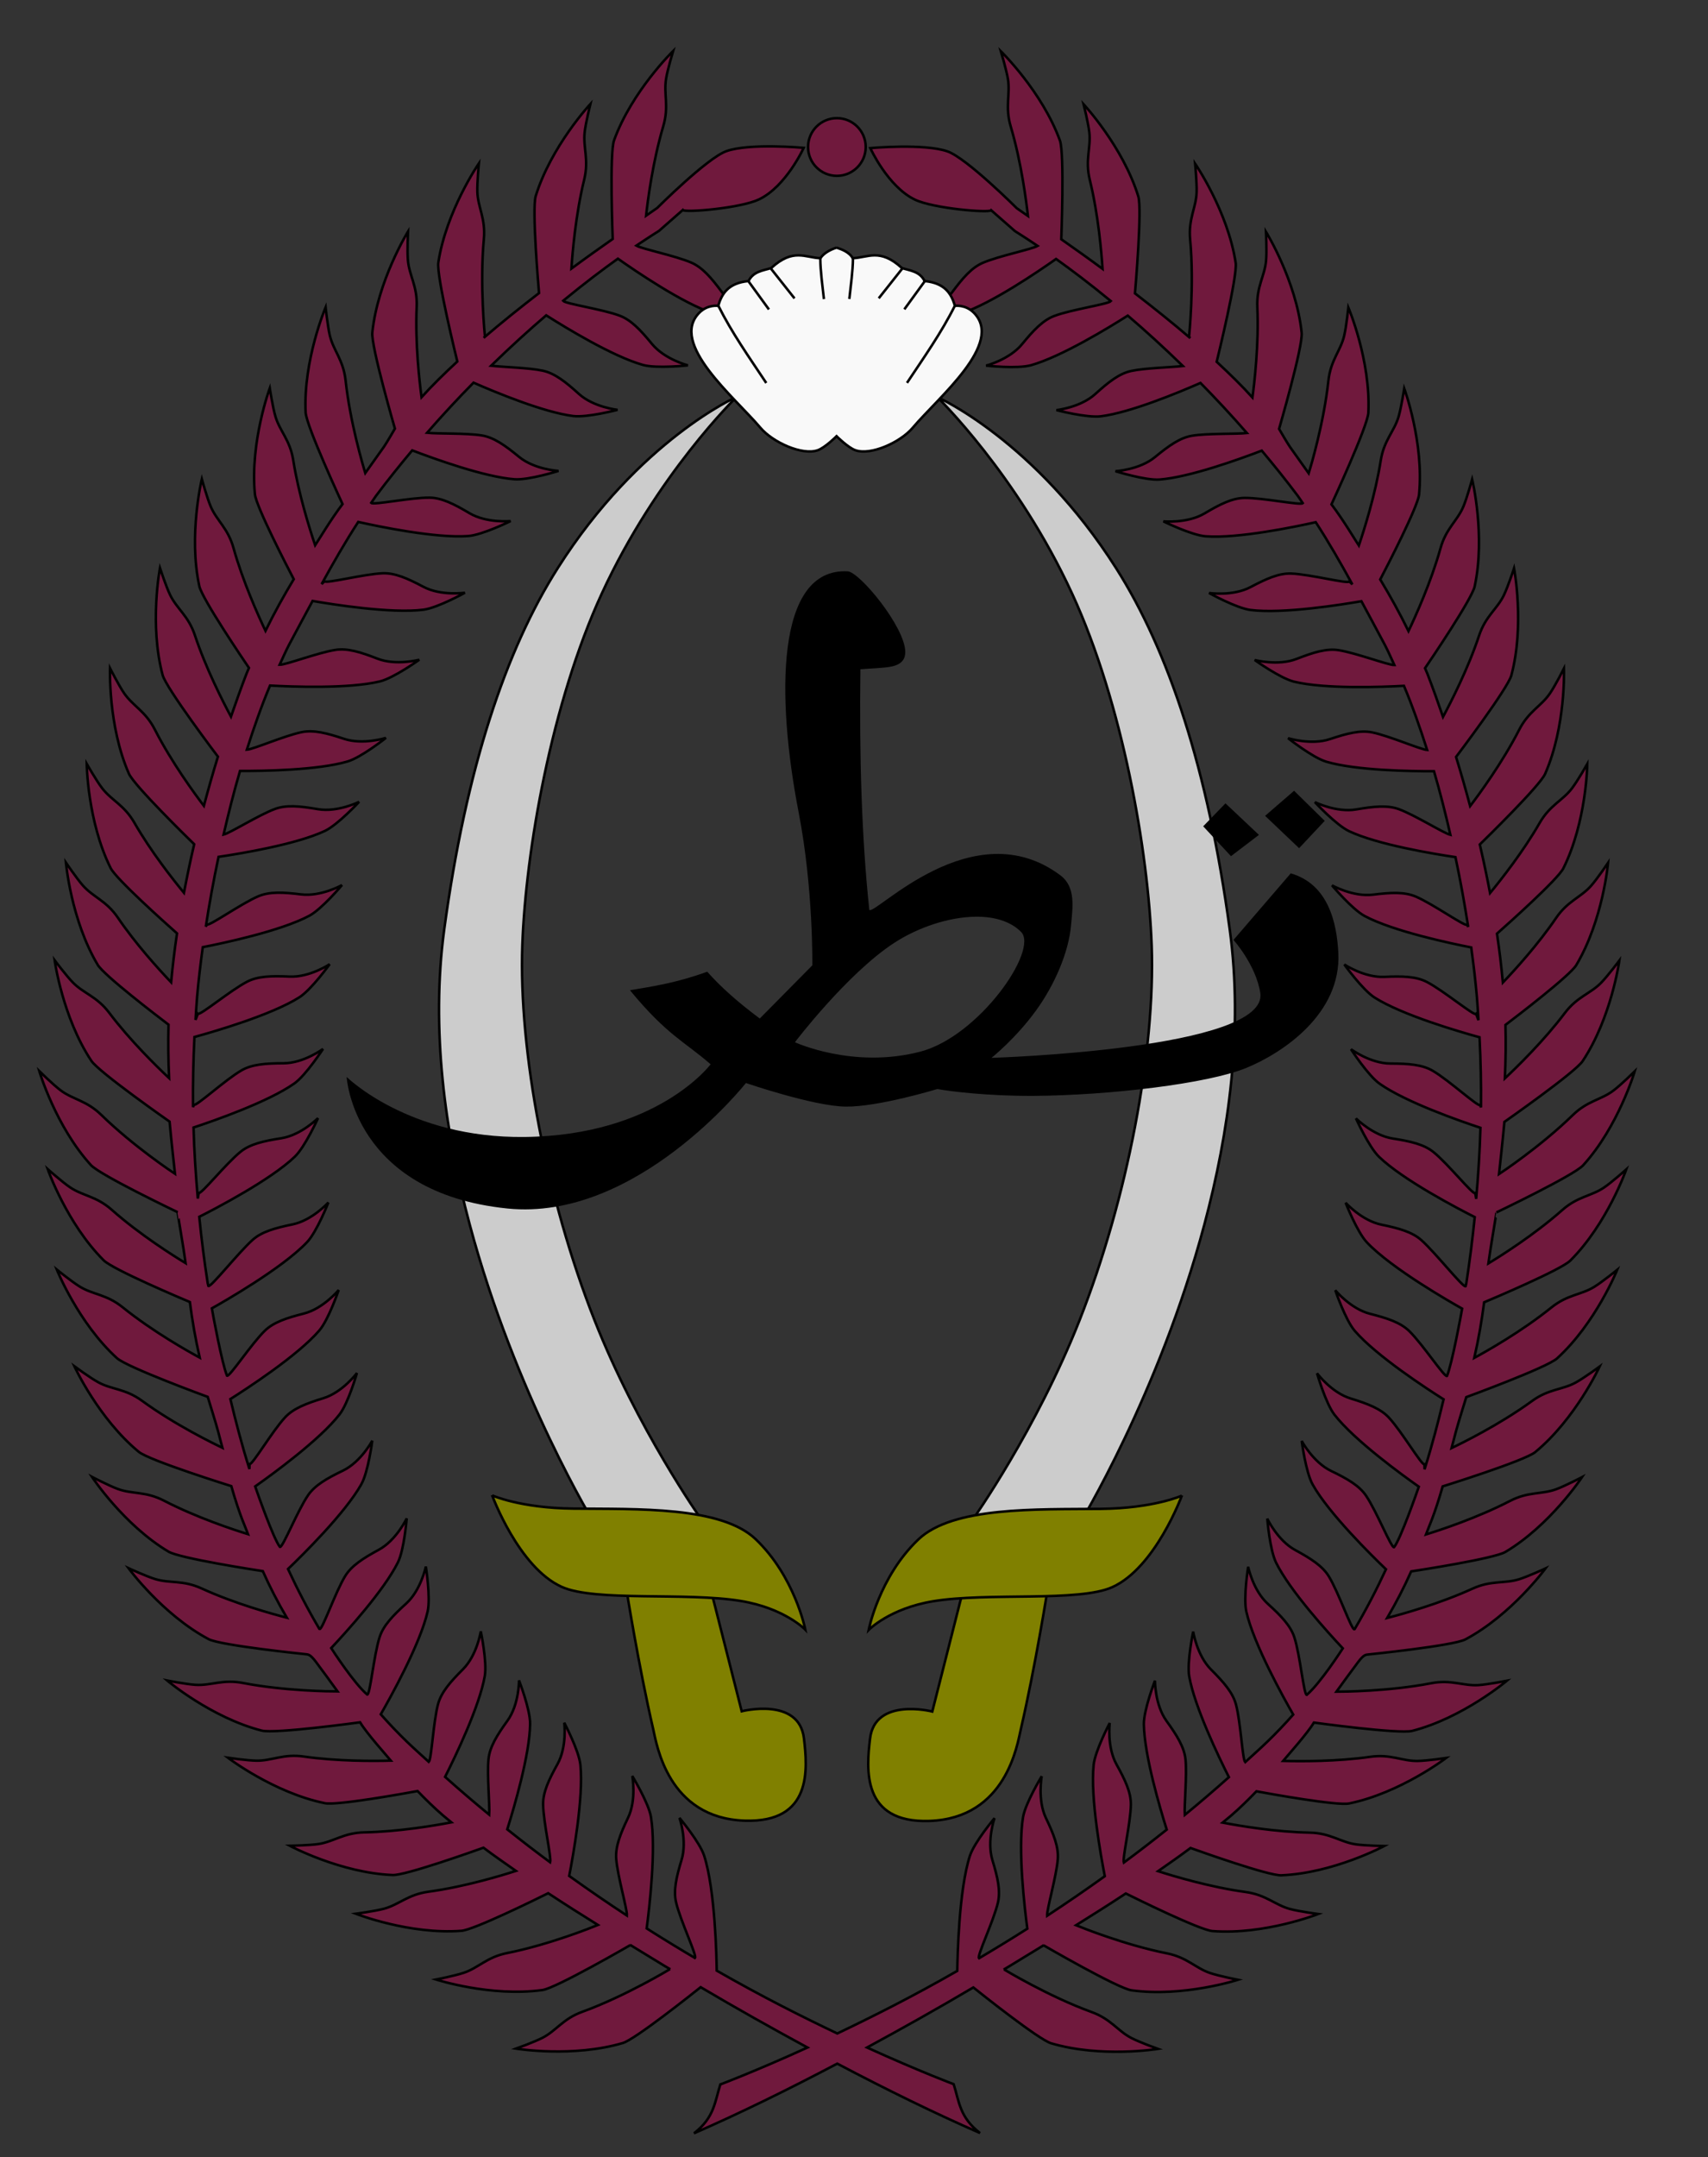 <?xml version="1.0" encoding="UTF-8" standalone="no"?>
<!-- Created with Inkscape (http://www.inkscape.org/) -->

<svg
   version="1.1"
   id="svg1049"
   width="271"
   height="342"
   viewBox="0 0 271 342"
   sodipodi:docname="Emblem of Qatar (1966-1971).svg"
   inkscape:version="1.2.1 (9c6d41e410, 2022-07-14)"
   xmlns:inkscape="http://www.inkscape.org/namespaces/inkscape"
   xmlns:sodipodi="http://sodipodi.sourceforge.net/DTD/sodipodi-0.dtd"
   xmlns="http://www.w3.org/2000/svg"
   xmlns:svg="http://www.w3.org/2000/svg">
  <rect x="0" y="0" width="271" height="342" fill="#333333" stroke="none"/>
  <defs
     id="defs1053" />
  <sodipodi:namedview
     id="namedview1051"
     pagecolor="#ffffff"
     bordercolor="#000000"
     borderopacity="0.25"
     inkscape:showpageshadow="2"
     inkscape:pageopacity="0.0"
     inkscape:pagecheckerboard="0"
     inkscape:deskcolor="#d1d1d1"
     showgrid="false"
     inkscape:zoom="1.4142136"
     inkscape:cx="165.46299"
     inkscape:cy="178.89801"
     inkscape:window-width="1366"
     inkscape:window-height="745"
     inkscape:window-x="-8"
     inkscape:window-y="-8"
     inkscape:window-maximized="1"
     inkscape:current-layer="g1055" />
  <g
     inkscape:groupmode="layer"
     inkscape:label="Image"
     id="g1055">
    <g
       id="g3274">
      <path
         id="rect8833"
         style="display:inline;fill:#70193d;stroke:#000000;stroke-width:0.397"
         d="M 106.801 8.086 C 106.801 8.086 100.258 14.463 97.43 22.246 C 96.689 24.285 97.215 37.835 97.217 37.891 C 95.05 39.416 92.996 40.864 90.664 42.586 C 90.824 40.123 91.329 34.029 92.688 28.488 C 93.472 25.29 92.488 23.409 92.766 20.949 C 92.933 19.463 93.67 16.492 93.67 16.492 C 93.67 16.492 87.445 23.178 84.998 31.09 C 84.376 33.1 85.455 45.654 85.525 46.469 C 82.52 48.788 79.545 51.167 76.738 53.572 L 76.945 53.375 C 76.945 53.375 76.091 45.186 76.77 37.914 C 77.076 34.635 75.827 32.919 75.74 30.445 C 75.688 28.951 75.98 25.904 75.98 25.904 C 75.98 25.904 70.806 33.43 69.547 41.615 C 69.224 43.714 72.411 56.714 72.561 57.32 C 70.478 59.248 68.54 61.148 66.883 62.982 C 66.572 60.658 65.85 54.492 66.109 48.662 C 66.256 45.372 64.926 43.72 64.719 41.254 C 64.594 39.764 64.738 36.705 64.738 36.705 C 64.738 36.705 59.936 44.474 59.076 52.711 C 58.85 54.873 62.66 67.959 62.66 67.959 C 62.66 67.959 61.357 70.212 60.932 70.818 C 59.961 72.202 58.96 73.6 57.957 75.006 C 57.612 73.879 55.554 66.997 54.834 60.328 C 54.48 57.054 52.914 55.621 52.336 53.215 C 51.987 51.761 51.666 48.715 51.666 48.715 C 51.666 48.715 48.096 57.122 48.494 65.395 C 48.599 67.566 54.348 79.924 54.348 79.924 C 52.45 82.423 50.537 85.655 50.004 86.457 C 49.133 83.885 47.37 78.309 46.531 72.986 C 46.019 69.733 44.386 68.378 43.691 66.002 C 43.272 64.567 42.803 61.541 42.803 61.541 C 42.803 61.541 39.646 70.113 40.445 78.355 C 40.635 80.308 45.6 89.899 46.609 91.834 C 45.017 94.471 43.509 97.196 42.123 100.021 C 40.986 97.631 38.522 92.177 37.049 86.893 C 36.164 83.72 34.386 82.565 33.422 80.285 C 32.839 78.908 32.025 75.955 32.025 75.955 C 32.025 75.955 29.877 84.834 31.623 92.93 C 32.056 94.935 38.733 104.77 39.504 105.902 C 39.38 106.213 39.232 106.507 39.111 106.82 C 38.264 109.024 37.444 111.304 36.646 113.625 C 35.404 111.313 32.666 105.973 30.928 100.738 C 29.89 97.613 28.058 96.544 26.984 94.314 C 26.336 92.967 25.379 90.059 25.379 90.059 C 25.379 90.059 23.666 99.03 25.803 107.031 C 26.362 109.124 34.523 119.9 34.578 119.973 C 33.786 122.538 33.048 125.145 32.346 127.77 C 30.968 125.961 27.249 120.918 24.561 115.66 C 23.061 112.728 21.087 111.95 19.688 109.908 C 18.842 108.675 17.457 105.945 17.457 105.945 C 17.457 105.945 17.123 115.073 20.447 122.658 C 21.279 124.556 29.976 133.042 30.812 133.855 C 30.209 136.428 29.672 138.996 29.184 141.557 C 27.39 139.378 23.918 134.969 21.322 130.449 C 19.682 127.593 17.675 126.911 16.178 124.939 C 15.273 123.749 13.756 121.09 13.756 121.09 C 13.756 121.09 13.865 130.222 17.555 137.637 C 18.423 139.381 26.372 146.474 28.086 147.992 C 27.692 150.622 27.386 153.205 27.152 155.746 C 25.139 153.632 21.532 149.663 18.715 145.52 C 16.863 142.796 14.808 142.27 13.166 140.418 C 12.174 139.299 10.459 136.762 10.459 136.762 C 10.459 136.762 11.261 145.861 15.502 152.975 C 16.492 154.635 24.818 161.002 26.738 162.461 C 26.668 165.262 26.699 168.09 26.832 170.943 C 24.89 169.121 20.626 164.959 17.338 160.596 C 15.356 157.965 13.279 157.538 11.549 155.768 C 10.504 154.698 8.668 152.248 8.668 152.248 C 8.668 152.248 9.911 161.298 14.492 168.197 C 15.695 170.008 26.908 177.84 26.908 177.84 C 27.212 181.219 27.652 185.008 27.768 186.115 C 27.466 185.919 21.181 181.756 16.07 176.771 C 13.713 174.472 11.595 174.364 9.617 172.877 C 8.422 171.978 6.236 169.834 6.236 169.834 C 6.236 169.834 8.836 178.59 14.41 184.715 C 15.873 186.323 28.174 192.191 28.174 192.191 C 28.139 192.191 29.154 198.009 29.455 200.281 C 27.591 199.152 22.217 195.789 17.729 191.818 C 15.262 189.636 13.14 189.632 11.092 188.242 C 9.854 187.403 7.568 185.367 7.568 185.367 C 7.568 185.367 10.59 193.987 16.455 199.834 C 17.909 201.284 28.876 205.918 30.125 206.443 C 30.505 209.399 31.018 212.338 31.688 215.258 C 29.973 214.33 24.272 211.152 19.455 207.27 C 16.891 205.203 14.772 205.296 12.662 204.002 C 11.387 203.22 9.008 201.291 9.008 201.291 C 9.008 201.291 12.424 209.764 18.551 215.336 C 20.159 216.798 32.959 221.479 32.959 221.479 C 32.959 221.479 34.382 226.051 34.609 226.967 C 34.826 227.842 35.074 228.688 35.295 229.557 C 33.826 228.858 27.717 225.878 22.525 222.094 C 19.864 220.154 17.75 220.35 15.58 219.16 C 14.269 218.441 11.801 216.631 11.801 216.631 C 11.801 216.631 15.623 224.926 22.014 230.193 C 23.691 231.576 36.703 235.631 36.703 235.631 C 38.061 240.396 39.012 242.284 39.359 243.254 C 37.142 242.568 31.222 240.632 26.018 237.938 C 23.093 236.423 21.036 236.937 18.711 236.09 C 17.306 235.578 14.59 234.162 14.59 234.162 C 14.59 234.162 19.625 241.783 26.74 246.021 C 28.524 247.084 40.588 248.94 41.699 249.109 C 42.799 251.583 44.071 254.043 45.508 256.496 C 43.188 255.897 37.241 254.258 31.982 251.852 C 28.988 250.481 26.958 251.095 24.594 250.361 C 23.166 249.918 20.385 248.637 20.385 248.637 C 20.385 248.637 25.783 256.003 33.096 259.891 C 35.015 260.911 48.576 262.289 48.576 262.289 C 48.874 262.335 49.209 262.278 50.113 263.482 C 51.235 264.971 52.395 266.576 53.562 268.182 C 52.535 268.181 45.219 268.135 38.549 266.844 C 35.315 266.218 33.486 267.293 31.016 267.137 C 29.523 267.042 26.52 266.451 26.52 266.451 C 26.52 266.451 33.503 272.339 41.525 274.395 C 43.631 274.934 57.133 273.08 57.133 273.08 C 58.17 274.813 61.314 278.312 62.016 279.158 C 59.27 279.232 53.486 279.267 48.199 278.508 C 44.939 278.039 43.166 279.2 40.691 279.164 C 39.196 279.142 36.166 278.699 36.166 278.699 C 36.166 278.699 43.426 284.241 51.539 285.904 C 53.465 286.299 64.137 284.368 66.252 283.979 C 67.552 285.322 68.882 286.631 70.289 287.842 C 70.72 288.213 71.184 288.574 71.625 288.941 C 68.953 289.452 63.194 290.43 57.814 290.529 C 54.522 290.59 52.956 292.021 50.508 292.383 C 49.029 292.601 45.967 292.65 45.967 292.65 C 45.967 292.65 54.024 296.955 62.299 297.295 C 64.316 297.378 75.12 293.532 76.709 292.963 C 78.374 294.217 80.118 295.424 81.859 296.641 C 79.548 297.385 73.667 299.167 67.971 299.943 C 64.707 300.388 63.319 301.992 60.93 302.637 C 59.486 303.026 56.451 303.432 56.451 303.432 C 56.451 303.432 64.955 306.766 73.213 306.139 C 75.214 305.987 85.371 300.976 86.979 300.178 C 89.593 301.903 92.235 303.57 94.873 305.213 C 93.953 305.589 87.14 308.333 80.459 309.668 C 77.229 310.313 75.943 312 73.598 312.791 C 72.181 313.269 69.176 313.861 69.176 313.861 C 69.176 313.861 77.869 316.665 86.072 315.529 C 88.225 315.231 100.02 308.398 100.02 308.398 L 99.965 308.361 C 101.805 309.485 103.669 310.627 105.451 311.709 C 105.757 311.894 106.045 312.054 106.35 312.238 L 106.303 312.215 C 106.303 312.215 99.262 316.486 92.396 318.979 C 89.301 320.102 88.284 321.963 86.084 323.098 C 84.755 323.783 81.875 324.82 81.875 324.82 C 81.875 324.82 90.891 326.285 98.83 323.928 C 100.799 323.343 110.121 315.916 111.172 315.076 C 116.988 318.515 122.606 321.655 128.119 324.645 C 119.806 328.428 114.293 330.496 114.293 330.496 C 113.406 333.283 113.347 335.747 110.109 338.248 C 117.269 335.116 124.888 331.393 132.842 327.199 C 140.767 331.376 148.358 335.083 155.494 338.205 C 152.257 335.704 152.197 333.24 151.311 330.453 C 151.311 330.453 145.835 328.402 137.568 324.643 C 143.055 321.666 148.645 318.541 154.432 315.119 C 155.482 315.959 164.804 323.386 166.773 323.971 C 174.713 326.328 183.729 324.863 183.729 324.863 C 183.729 324.863 180.848 323.826 179.52 323.141 C 177.32 322.006 176.303 320.145 173.207 319.021 C 166.341 316.529 159.301 312.258 159.301 312.258 L 159.254 312.281 C 159.559 312.097 159.847 311.937 160.152 311.752 C 161.934 310.67 163.798 309.528 165.639 308.404 L 165.584 308.441 C 165.584 308.441 177.378 315.274 179.531 315.572 C 187.735 316.708 196.428 313.904 196.428 313.904 C 196.428 313.904 193.423 313.312 192.006 312.834 C 189.661 312.043 188.374 310.356 185.145 309.711 C 178.464 308.376 171.651 305.632 170.73 305.256 C 173.368 303.613 176.01 301.946 178.625 300.221 C 180.233 301.019 190.389 306.03 192.391 306.182 C 200.648 306.809 209.152 303.475 209.152 303.475 C 209.152 303.475 206.118 303.069 204.674 302.68 C 202.284 302.035 200.896 300.431 197.633 299.986 C 191.936 299.21 186.055 297.428 183.744 296.684 C 185.486 295.467 187.23 294.26 188.895 293.006 C 190.483 293.575 201.288 297.421 203.305 297.338 C 211.579 296.998 219.637 292.693 219.637 292.693 C 219.637 292.693 216.575 292.644 215.096 292.426 C 212.647 292.064 211.082 290.633 207.789 290.572 C 202.409 290.473 196.65 289.495 193.979 288.984 C 194.419 288.617 194.884 288.256 195.314 287.885 C 196.721 286.674 198.052 285.365 199.352 284.021 C 201.466 284.411 212.139 286.342 214.064 285.947 C 222.177 284.284 229.438 278.742 229.438 278.742 C 229.438 278.742 226.407 279.185 224.912 279.207 C 222.437 279.243 220.664 278.082 217.404 278.551 C 212.118 279.31 206.333 279.275 203.588 279.201 C 204.29 278.355 207.433 274.856 208.471 273.123 C 208.471 273.123 221.972 274.977 224.078 274.438 C 232.101 272.382 239.084 266.494 239.084 266.494 C 239.084 266.494 236.08 267.085 234.588 267.18 C 232.118 267.336 230.288 266.261 227.055 266.887 C 220.385 268.178 213.069 268.224 212.041 268.225 C 213.208 266.619 214.369 265.013 215.49 263.525 C 216.394 262.321 216.73 262.378 217.027 262.332 C 217.027 262.332 230.588 260.954 232.508 259.934 C 239.82 256.046 245.219 248.68 245.219 248.68 C 245.219 248.68 242.438 249.961 241.01 250.404 C 238.646 251.138 236.616 250.524 233.621 251.895 C 228.362 254.301 222.416 255.94 220.096 256.539 C 221.532 254.086 222.805 251.626 223.904 249.152 C 225.015 248.983 237.08 247.127 238.863 246.064 C 245.978 241.826 251.014 234.205 251.014 234.205 C 251.014 234.205 248.298 235.621 246.893 236.133 C 244.567 236.98 242.511 236.466 239.586 237.98 C 234.382 240.675 228.461 242.611 226.244 243.297 C 226.591 242.327 227.542 240.439 228.9 235.674 C 228.9 235.674 241.912 231.619 243.59 230.236 C 249.98 224.969 253.803 216.674 253.803 216.674 C 253.803 216.674 251.335 218.484 250.023 219.203 C 247.853 220.393 245.74 220.197 243.078 222.137 C 237.887 225.92 231.777 228.901 230.309 229.6 C 230.53 228.731 230.777 227.885 230.994 227.01 C 231.221 226.094 232.645 221.521 232.645 221.521 C 232.645 221.521 245.445 216.841 247.053 215.379 C 253.18 209.807 256.596 201.334 256.596 201.334 C 256.596 201.334 254.216 203.263 252.941 204.045 C 250.832 205.339 248.713 205.246 246.148 207.312 C 241.332 211.195 235.631 214.373 233.916 215.301 C 234.585 212.381 235.098 209.442 235.479 206.486 C 236.728 205.961 247.694 201.327 249.148 199.877 C 255.013 194.03 258.035 185.41 258.035 185.41 C 258.035 185.41 255.749 187.446 254.512 188.285 C 252.464 189.675 250.342 189.679 247.875 191.861 C 243.387 195.832 238.013 199.195 236.148 200.324 C 236.45 198.052 237.465 192.234 237.43 192.234 C 237.43 192.234 249.73 186.366 251.193 184.758 C 256.767 178.633 259.367 169.877 259.367 169.877 C 259.367 169.877 257.181 172.021 255.986 172.92 C 254.008 174.407 251.891 174.515 249.533 176.814 C 244.423 181.799 238.137 185.962 237.836 186.158 C 237.951 185.051 238.392 181.262 238.695 177.883 C 238.695 177.883 249.909 170.051 251.111 168.24 C 255.693 161.341 256.936 152.291 256.936 152.291 C 256.936 152.291 255.1 154.741 254.055 155.811 C 252.325 157.581 250.248 158.008 248.266 160.639 C 244.978 165.002 240.714 169.164 238.771 170.986 C 238.905 168.133 238.936 165.305 238.865 162.504 C 240.786 161.045 249.112 154.678 250.102 153.018 C 254.342 145.904 255.145 136.805 255.145 136.805 C 255.145 136.805 253.429 139.342 252.438 140.461 C 250.796 142.313 248.741 142.839 246.889 145.562 C 244.071 149.706 240.465 153.675 238.451 155.789 C 238.217 153.248 237.911 150.665 237.518 148.035 C 239.231 146.517 247.181 139.424 248.049 137.68 C 251.738 130.265 251.848 121.133 251.848 121.133 C 251.848 121.133 250.33 123.791 249.426 124.982 C 247.929 126.954 245.921 127.636 244.281 130.492 C 241.686 135.012 238.214 139.421 236.42 141.6 C 235.932 139.039 235.395 136.471 234.791 133.898 C 235.627 133.085 244.325 124.599 245.156 122.701 C 248.481 115.116 248.146 105.988 248.146 105.988 C 248.146 105.988 246.761 108.718 245.916 109.951 C 244.517 111.993 242.542 112.771 241.043 115.703 C 238.354 120.961 234.636 126.004 233.258 127.812 C 232.556 125.187 231.817 122.581 231.025 120.016 C 231.081 119.942 239.242 109.167 239.801 107.074 C 241.938 99.073 240.225 90.102 240.225 90.102 C 240.225 90.102 239.268 93.01 238.619 94.357 C 237.545 96.587 235.714 97.656 234.676 100.781 C 232.938 106.016 230.199 111.356 228.957 113.668 C 228.16 111.347 227.339 109.067 226.492 106.863 C 226.372 106.55 226.224 106.256 226.1 105.945 C 226.871 104.813 233.548 94.978 233.98 92.973 C 235.726 84.877 233.578 75.998 233.578 75.998 C 233.578 75.998 232.764 78.951 232.182 80.328 C 231.218 82.608 229.439 83.763 228.555 86.936 C 227.081 92.22 224.617 97.674 223.48 100.064 C 222.094 97.239 220.586 94.514 218.994 91.877 C 220.004 89.942 224.969 80.351 225.158 78.398 C 225.957 70.155 222.801 61.584 222.801 61.584 C 222.801 61.584 222.332 64.61 221.912 66.045 C 221.218 68.421 219.585 69.776 219.072 73.029 C 218.234 78.352 216.471 83.928 215.6 86.5 C 215.067 85.698 213.154 82.466 211.256 79.967 C 211.256 79.967 217.005 67.609 217.109 65.438 C 217.507 57.165 213.938 48.758 213.938 48.758 C 213.938 48.758 213.617 51.804 213.268 53.258 C 212.689 55.664 211.123 57.097 210.77 60.371 C 210.049 67.04 207.992 73.922 207.646 75.049 C 206.644 73.643 205.643 72.245 204.672 70.861 C 204.246 70.255 202.943 68.002 202.943 68.002 C 202.943 68.002 206.753 54.916 206.527 52.754 C 205.667 44.517 200.865 36.748 200.865 36.748 C 200.865 36.748 201.01 39.807 200.885 41.297 C 200.678 43.763 199.348 45.415 199.494 48.705 C 199.754 54.535 199.032 60.701 198.721 63.025 C 197.064 61.191 195.125 59.291 193.043 57.363 C 193.192 56.757 196.38 43.757 196.057 41.658 C 194.797 33.473 189.623 25.947 189.623 25.947 C 189.623 25.947 189.916 28.994 189.863 30.488 C 189.776 32.962 188.528 34.678 188.834 37.957 C 189.513 45.229 188.658 53.418 188.658 53.418 L 188.865 53.615 C 186.058 51.21 183.083 48.831 180.078 46.512 C 180.149 45.697 181.227 33.143 180.605 31.133 C 178.158 23.221 171.934 16.535 171.934 16.535 C 171.934 16.535 172.67 19.506 172.838 20.992 C 173.115 23.452 172.132 25.333 172.916 28.531 C 174.274 34.072 174.779 40.166 174.939 42.629 C 172.608 40.907 170.554 39.459 168.387 37.934 C 168.389 37.878 168.915 24.328 168.174 22.289 C 165.345 14.506 158.803 8.129 158.803 8.129 C 158.803 8.129 159.684 11.061 159.924 12.537 C 160.32 14.98 159.43 16.906 160.369 20.062 C 162.07 25.783 162.854 32.052 163.096 34.246 C 162.553 33.877 161.837 33.357 161.326 33.014 C 161.326 33.014 153.407 25.104 150.361 24.014 C 146.697 22.702 138.086 23.48 138.086 23.48 C 138.086 23.48 140.858 29.589 145.168 31.656 C 148.101 33.063 156.985 33.798 157.264 33.334 L 161.037 36.645 C 161.037 36.645 162.606 37.623 164.637 38.99 C 163.698 39.529 158.439 40.592 155.93 41.676 C 154.153 42.443 152.738 44.093 151.037 46.387 C 149.139 48.946 145.494 50.072 145.494 50.072 C 145.494 50.072 150.459 50.378 152.613 49.66 C 157.339 48.086 164.696 43.078 167.564 41.057 C 169.997 42.797 172.862 44.95 176.26 47.742 C 175.859 48.223 170.014 49.07 167.291 50.092 C 165.479 50.772 163.985 52.352 162.174 54.561 C 160.154 57.024 156.459 57.973 156.459 57.973 C 156.459 57.973 161.404 58.518 163.59 57.906 C 168.385 56.564 175.975 51.922 178.939 50.041 C 181.706 52.402 184.62 55.056 187.686 58.035 C 185.769 58.25 181.699 58.343 179.486 58.818 C 177.595 59.225 175.885 60.568 173.77 62.486 C 171.41 64.627 167.617 65.023 167.617 65.023 C 167.617 65.023 172.427 66.288 174.68 66.004 C 179.327 65.417 186.917 62.274 190.473 60.717 C 192.901 63.181 195.371 65.829 197.844 68.662 C 196.213 68.847 191.585 68.686 189.145 69.088 C 187.235 69.402 185.462 70.661 183.256 72.475 C 180.795 74.498 176.986 74.709 176.986 74.709 C 176.986 74.709 181.731 76.206 183.994 76.031 C 188.75 75.664 196.661 72.806 200.199 71.451 C 202.125 73.752 204.046 76.128 205.934 78.65 C 206.196 79.001 206.445 79.418 206.705 79.781 C 206.336 80.154 200.408 78.917 197.451 78.949 C 195.516 78.97 193.574 79.948 191.119 81.406 C 188.38 83.033 184.582 82.662 184.582 82.662 C 184.582 82.662 189.045 84.863 191.309 85.033 C 196.455 85.42 205.627 83.499 208.762 82.797 C 210.78 85.895 212.692 89.219 214.572 92.654 L 214.092 92.195 C 213.931 92.637 207.883 91.053 204.867 90.939 C 202.934 90.867 200.945 91.746 198.422 93.084 C 195.607 94.576 191.834 94.021 191.834 94.021 C 191.834 94.021 196.183 96.437 198.436 96.717 C 203.572 97.355 212.871 95.871 216.008 95.326 C 217.255 97.655 218.543 100.001 219.73 102.252 C 220.258 103.251 220.736 104.378 221.238 105.447 C 220.294 105.478 215.131 103.512 212.377 103.086 C 210.465 102.79 208.387 103.435 205.727 104.473 C 202.758 105.63 199.072 104.645 199.072 104.645 C 199.072 104.645 203.115 107.544 205.32 108.082 C 210.261 109.288 219.423 108.923 222.76 108.74 C 224.101 111.931 225.311 115.373 226.441 118.912 C 225.437 118.861 220.437 116.681 217.73 116.127 C 215.835 115.739 213.73 116.281 211.021 117.188 C 208.001 118.199 204.367 117.037 204.367 117.037 C 204.367 117.037 208.265 120.129 210.441 120.773 C 215.167 122.174 223.94 122.294 227.523 122.281 C 228.498 125.596 229.345 128.984 230.131 132.371 C 229.095 132.125 224.541 129.255 221.971 128.305 C 220.156 127.634 217.992 127.852 215.178 128.338 C 212.038 128.88 208.623 127.178 208.623 127.178 C 208.623 127.178 212.007 130.826 214.061 131.793 C 218.62 133.94 227.549 135.403 230.93 135.902 C 231.734 139.682 232.399 143.381 232.951 146.971 L 232.783 146.619 C 232.476 146.975 227.394 143.333 224.617 142.15 C 222.837 141.392 220.667 141.505 217.832 141.854 C 214.67 142.242 211.342 140.377 211.342 140.377 C 211.342 140.377 214.542 144.186 216.547 145.252 C 221.106 147.676 230.284 149.605 233.432 150.221 C 233.803 152.954 234.12 155.607 234.328 158.059 C 234.433 159.297 234.503 160.524 234.582 161.754 L 234.203 160.771 C 233.869 161.103 229.077 157.087 226.398 155.697 C 224.681 154.806 222.507 154.754 219.654 154.887 C 216.472 155.035 213.295 152.924 213.295 152.924 C 213.295 152.924 216.199 156.963 218.117 158.178 C 222.559 160.991 231.831 163.662 234.752 164.463 C 234.939 168.208 235.016 171.917 234.979 175.584 L 234.855 175.213 C 234.506 175.527 229.915 171.284 227.307 169.766 C 225.634 168.792 223.465 168.635 220.609 168.629 C 217.424 168.622 214.354 166.357 214.354 166.357 C 214.354 166.357 217.057 170.533 218.914 171.84 C 223.068 174.763 231.712 177.764 234.896 178.816 C 234.792 182.619 234.541 186.365 234.219 190.08 L 234.068 189.188 C 233.675 189.445 229.782 184.556 227.434 182.66 C 225.928 181.445 223.808 180.958 220.986 180.52 C 217.838 180.03 215.145 177.328 215.145 177.328 C 215.145 177.328 217.185 181.865 218.822 183.438 C 222.663 187.128 231.412 191.674 233.99 192.975 C 233.63 196.515 233.189 200.018 232.652 203.477 L 232.539 203.943 C 232.134 204.182 227.771 198.635 225.518 196.627 C 224.073 195.34 221.979 194.751 219.182 194.176 C 216.061 193.534 213.504 190.705 213.504 190.705 C 213.504 190.705 215.32 195.336 216.879 196.986 C 220.811 201.15 230.336 206.563 231.99 207.488 C 231.847 208.345 230.386 216.247 229.586 218.172 C 229.17 218.392 225.754 213.156 223.596 211.047 C 222.212 209.695 220.147 209.012 217.379 208.309 C 214.291 207.524 211.865 204.58 211.865 204.58 C 211.865 204.58 213.47 209.289 214.951 211.01 C 218.387 214.999 226.501 220.263 229.051 221.871 C 228.199 225.421 227.254 229.084 226.027 232.965 L 226.008 232.178 C 225.582 232.377 222.425 226.983 220.371 224.771 C 219.054 223.354 217.026 222.571 214.295 221.734 C 211.249 220.801 208.969 217.742 208.969 217.742 C 208.969 217.742 210.342 222.524 211.738 224.314 C 214.908 228.379 222.481 233.868 225.117 235.723 C 224.88 236.423 222.212 244.054 221.189 245.32 C 220.738 245.453 218.435 239.642 216.74 237.145 C 215.654 235.544 213.768 234.461 211.195 233.221 C 208.326 231.837 206.535 228.469 206.535 228.469 C 206.535 228.469 207.167 233.402 208.275 235.383 C 210.839 239.964 217.707 246.711 219.906 248.816 C 218.409 252.046 216.745 255.255 214.881 258.4 L 214.893 258.332 C 214.436 258.442 212.415 252.526 210.844 249.949 C 209.836 248.297 208.005 247.126 205.496 245.762 C 202.697 244.24 201.072 240.787 201.072 240.787 C 201.072 240.787 201.463 245.747 202.475 247.779 C 204.684 252.221 210.633 258.774 213.055 261.354 C 212.861 261.653 209.463 266.917 207.336 268.73 C 206.866 268.73 206.297 262.505 205.377 259.631 C 204.787 257.788 203.283 256.218 201.166 254.301 C 198.805 252.162 198.039 248.426 198.039 248.426 C 198.039 248.426 197.25 253.337 197.754 255.551 C 198.936 260.745 203.75 269.35 205.189 271.854 C 203.879 273.337 202.506 274.779 201.066 276.172 C 199.916 277.285 198.732 278.323 197.564 279.4 C 197.127 278.926 196.853 273.05 196.104 270.248 C 195.604 268.379 194.178 266.738 192.156 264.721 C 189.901 262.47 189.318 258.701 189.318 258.701 C 189.318 258.701 188.294 263.567 188.689 265.803 C 189.551 270.667 193.378 278.59 194.984 281.777 C 192.669 283.845 190.334 285.837 187.982 287.768 C 187.873 286.233 188.35 281.478 188.098 278.961 C 187.904 277.036 186.759 275.187 185.088 272.871 C 183.224 270.288 183.254 266.473 183.254 266.473 C 183.254 266.473 181.46 271.113 181.492 273.383 C 181.561 278.287 184.034 286.643 185.121 290.094 C 182.853 291.896 180.581 293.65 178.311 295.326 C 178.075 294.603 179.382 289.011 179.43 286.156 C 179.462 284.222 178.542 282.253 177.152 279.758 C 175.602 276.975 176.076 273.189 176.076 273.189 C 176.076 273.189 173.753 277.589 173.52 279.848 C 172.983 285.046 174.7 294.448 175.295 297.48 C 172.215 299.685 169.159 301.785 166.137 303.762 C 166.073 302.739 167.616 297.531 167.832 294.783 C 167.984 292.854 167.186 290.832 165.953 288.256 C 164.578 285.382 165.285 281.633 165.285 281.633 C 165.285 281.633 162.694 285.882 162.322 288.121 C 161.468 293.262 162.591 302.711 163 305.803 C 160.351 307.485 157.756 309.065 155.207 310.57 L 155.342 310.475 C 154.939 310.233 157.649 304.599 158.336 301.66 C 158.776 299.776 158.291 297.656 157.459 294.924 C 156.531 291.876 157.795 288.277 157.795 288.277 C 157.795 288.277 154.595 292.086 153.891 294.244 C 152.131 299.634 151.913 310.441 151.887 312.496 C 144.709 316.606 138.472 319.732 132.85 322.418 C 127.206 319.725 120.937 316.587 113.717 312.453 C 113.691 310.398 113.473 299.591 111.713 294.201 C 111.008 292.043 107.809 288.234 107.809 288.234 C 107.809 288.234 109.072 291.833 108.145 294.881 C 107.313 297.613 106.827 299.733 107.268 301.617 C 107.954 304.556 110.665 310.19 110.262 310.432 L 110.396 310.527 C 107.847 309.022 105.253 307.442 102.604 305.76 C 103.013 302.668 104.135 293.219 103.281 288.078 C 102.909 285.839 100.318 281.59 100.318 281.59 C 100.318 281.59 101.026 285.339 99.65 288.213 C 98.417 290.789 97.62 292.811 97.771 294.74 C 97.988 297.488 99.531 302.696 99.467 303.719 C 96.445 301.742 93.389 299.642 90.309 297.438 C 90.903 294.405 92.62 285.003 92.084 279.805 C 91.851 277.546 89.527 273.146 89.527 273.146 C 89.527 273.146 90.002 276.932 88.451 279.715 C 87.061 282.21 86.141 284.179 86.174 286.113 C 86.222 288.968 87.529 294.56 87.293 295.283 C 85.022 293.607 82.75 291.853 80.482 290.051 C 81.57 286.6 84.043 278.244 84.111 273.34 C 84.143 271.07 82.35 266.43 82.35 266.43 C 82.35 266.43 82.38 270.245 80.516 272.828 C 78.844 275.144 77.699 276.993 77.506 278.918 C 77.253 281.435 77.73 286.19 77.621 287.725 C 75.269 285.794 72.935 283.802 70.619 281.734 C 72.226 278.547 76.053 270.624 76.914 265.76 C 77.31 263.524 76.285 258.658 76.285 258.658 C 76.285 258.658 75.702 262.427 73.447 264.678 C 71.426 266.695 70 268.336 69.5 270.205 C 68.751 273.007 68.476 278.883 68.039 279.357 C 66.872 278.28 65.688 277.242 64.537 276.129 C 63.097 274.736 61.725 273.294 60.414 271.811 C 61.854 269.307 66.667 260.702 67.85 255.508 C 68.354 253.294 67.564 248.383 67.564 248.383 C 67.564 248.383 66.799 252.12 64.438 254.258 C 62.321 256.175 60.817 257.745 60.227 259.588 C 59.306 262.462 58.738 268.687 58.268 268.688 C 56.14 266.874 52.742 261.61 52.549 261.311 C 54.97 258.731 60.919 252.178 63.129 247.736 C 64.14 245.704 64.531 240.744 64.531 240.744 C 64.531 240.744 62.906 244.197 60.107 245.719 C 57.598 247.083 55.767 248.254 54.76 249.906 C 53.188 252.483 51.168 258.399 50.711 258.289 L 50.723 258.357 C 48.859 255.212 47.195 252.003 45.697 248.773 C 47.896 246.668 54.764 239.921 57.328 235.34 C 58.437 233.359 59.068 228.426 59.068 228.426 C 59.068 228.426 57.278 231.794 54.408 233.178 C 51.836 234.419 49.95 235.501 48.863 237.102 C 47.168 239.599 44.865 245.41 44.414 245.277 C 43.392 244.011 40.724 236.38 40.486 235.68 C 43.123 233.825 50.696 228.336 53.865 224.271 C 55.261 222.481 56.635 217.699 56.635 217.699 C 56.635 217.699 54.355 220.758 51.309 221.691 C 48.578 222.528 46.549 223.311 45.232 224.729 C 43.179 226.94 40.022 232.334 39.596 232.135 L 39.576 232.922 C 38.35 229.041 37.405 225.378 36.553 221.828 C 39.102 220.22 47.217 214.956 50.652 210.967 C 52.134 209.247 53.738 204.537 53.738 204.537 C 53.738 204.537 51.312 207.481 48.225 208.266 C 45.457 208.969 43.392 209.652 42.008 211.004 C 39.849 213.113 36.433 218.349 36.018 218.129 C 35.218 216.204 33.757 208.302 33.613 207.445 C 35.267 206.52 44.792 201.107 48.725 196.943 C 50.283 195.293 52.1 190.662 52.1 190.662 C 52.1 190.662 49.542 193.491 46.422 194.133 C 43.625 194.708 41.531 195.297 40.086 196.584 C 37.833 198.592 33.47 204.139 33.064 203.9 L 32.951 203.434 C 32.415 199.975 31.973 196.472 31.613 192.932 C 34.192 191.631 42.94 187.085 46.781 183.395 C 48.418 181.822 50.459 177.285 50.459 177.285 C 50.459 177.285 47.765 179.987 44.617 180.477 C 41.795 180.915 39.675 181.402 38.17 182.617 C 35.822 184.513 31.928 189.402 31.535 189.145 L 31.385 190.037 C 31.063 186.322 30.811 182.576 30.707 178.773 C 33.891 177.721 42.536 174.72 46.689 171.797 C 48.546 170.49 51.25 166.314 51.25 166.314 C 51.25 166.314 48.18 168.579 44.994 168.586 C 42.138 168.592 39.969 168.749 38.297 169.723 C 35.689 171.241 31.097 175.484 30.748 175.17 L 30.625 175.541 C 30.588 171.874 30.665 168.165 30.852 164.42 C 33.772 163.619 43.045 160.948 47.486 158.135 C 49.404 156.92 52.309 152.881 52.309 152.881 C 52.309 152.881 49.131 154.992 45.949 154.844 C 43.096 154.711 40.923 154.763 39.205 155.654 C 36.526 157.044 31.734 161.06 31.4 160.729 L 31.021 161.711 C 31.101 160.481 31.17 159.254 31.275 158.016 C 31.483 155.564 31.801 152.911 32.172 150.178 C 35.32 149.562 44.498 147.633 49.057 145.209 C 51.061 144.143 54.262 140.334 54.262 140.334 C 54.262 140.334 50.933 142.199 47.771 141.811 C 44.937 141.462 42.766 141.349 40.986 142.107 C 38.21 143.29 33.128 146.932 32.82 146.576 L 32.652 146.928 C 33.205 143.338 33.87 139.639 34.674 135.859 C 38.055 135.36 46.984 133.897 51.543 131.75 C 53.597 130.783 56.98 127.135 56.98 127.135 C 56.98 127.135 53.565 128.837 50.426 128.295 C 47.612 127.809 45.448 127.591 43.633 128.262 C 41.063 129.212 36.509 132.083 35.473 132.328 C 36.258 128.941 37.105 125.553 38.08 122.238 C 41.664 122.251 50.436 122.131 55.162 120.73 C 57.339 120.086 61.236 116.994 61.236 116.994 C 61.236 116.994 57.603 118.156 54.582 117.145 C 51.874 116.238 49.769 115.696 47.873 116.084 C 45.166 116.638 40.166 118.818 39.162 118.869 C 40.292 115.33 41.503 111.888 42.844 108.697 C 46.181 108.88 55.342 109.245 60.283 108.039 C 62.489 107.501 66.531 104.602 66.531 104.602 C 66.531 104.602 62.845 105.587 59.877 104.43 C 57.216 103.392 55.139 102.747 53.227 103.043 C 50.473 103.469 45.309 105.435 44.365 105.404 C 44.867 104.335 45.346 103.208 45.873 102.209 C 47.061 99.958 48.349 97.612 49.596 95.283 C 52.732 95.828 62.031 97.312 67.168 96.674 C 69.421 96.394 73.77 93.979 73.77 93.979 C 73.77 93.979 69.996 94.533 67.182 93.041 C 64.658 91.703 62.67 90.824 60.736 90.896 C 57.72 91.01 51.672 92.594 51.512 92.152 L 51.031 92.611 C 52.911 89.176 54.823 85.852 56.842 82.754 C 59.976 83.456 69.149 85.377 74.295 84.99 C 76.559 84.82 81.021 82.619 81.021 82.619 C 81.021 82.619 77.223 82.99 74.484 81.363 C 72.029 79.905 70.087 78.928 68.152 78.906 C 65.195 78.874 59.267 80.111 58.898 79.738 C 59.159 79.375 59.407 78.959 59.67 78.607 C 61.557 76.085 63.478 73.71 65.404 71.408 C 68.942 72.763 76.854 75.621 81.609 75.988 C 83.873 76.163 88.617 74.666 88.617 74.666 C 88.617 74.666 84.809 74.455 82.348 72.432 C 80.142 70.618 78.368 69.359 76.459 69.045 C 74.018 68.643 69.39 68.804 67.76 68.619 C 70.233 65.786 72.702 63.138 75.131 60.674 C 78.687 62.231 86.277 65.374 90.924 65.961 C 93.176 66.245 97.986 64.98 97.986 64.98 C 97.986 64.98 94.193 64.584 91.834 62.443 C 89.719 60.525 88.009 59.182 86.117 58.775 C 83.904 58.3 79.834 58.207 77.918 57.992 C 80.984 55.013 83.898 52.359 86.664 49.998 C 89.628 51.879 97.218 56.521 102.014 57.863 C 104.2 58.475 109.145 57.93 109.145 57.93 C 109.145 57.93 105.45 56.981 103.43 54.518 C 101.619 52.309 100.124 50.729 98.312 50.049 C 95.59 49.027 89.745 48.18 89.344 47.699 C 92.742 44.907 95.606 42.754 98.039 41.014 C 100.907 43.035 108.265 48.043 112.99 49.617 C 115.144 50.335 120.109 50.029 120.109 50.029 C 120.109 50.029 116.464 48.903 114.566 46.344 C 112.865 44.05 111.45 42.4 109.674 41.633 C 107.165 40.549 101.906 39.486 100.967 38.947 C 102.998 37.58 104.566 36.602 104.566 36.602 L 108.34 33.291 C 108.618 33.755 117.503 33.02 120.436 31.613 C 124.746 29.546 127.518 23.438 127.518 23.438 C 127.518 23.438 118.906 22.659 115.242 23.971 C 112.197 25.061 104.277 32.971 104.277 32.971 C 103.767 33.314 103.05 33.834 102.508 34.203 C 102.749 32.009 103.533 25.74 105.234 20.02 C 106.173 16.863 105.283 14.937 105.68 12.494 C 105.919 11.018 106.801 8.086 106.801 8.086 z " />
      <path
         id="rect2408"
         style="display:inline;fill:#cccccc;stroke:#000000;stroke-width:0.397"
         d="m 116.9,62.912 c 0,0 -12.702,12.286 -21.409,31.179 -8.026,17.414 -12.089,40.867 -12.618,55.788 -0.592,16.722 3.84,40.128 11.449,59.426 6.832,17.326 16.899,31.526 16.899,31.526 l -16.783,0.947 c 0,0 -12.705,-20.712 -19.921,-47.658 -3.891,-14.532 -6.186,-30.877 -4.031,-46.764 3.455,-25.471 9.737,-44.254 18.024,-57.299 C 101.398,69.767 116.9,62.912 116.9,62.912 Z"
         sodipodi:nodetypes="csssccsssc" />
      <path
         id="rect2308"
         style="fill:#808000;stroke:#000000;stroke-width:0.397"
         d="m 99.382,251.925 13.409,0.158 4.89,19.245 c 0,0 9.088,-2.319 9.876,4.291 0.569,4.778 1.383,13.426 -9.413,13.057 -12.202,-0.417 -13.955,-12.142 -14.503,-14.509 -2.325,-10.043 -4.259,-22.243 -4.259,-22.243 z"
         sodipodi:nodetypes="cccsssc" />
      <path
         id="rect2146"
         style="fill:#808000;stroke:#000000;stroke-width:0.397"
         d="m 78.086,237.097 c 0,0 4.43,2.012 12.889,2.099 10.205,0.106 23.429,-0.383 28.915,4.842 6.236,5.939 7.887,14.355 7.887,14.355 0,0 -3.301,-3.413 -10.257,-4.555 -8.65,-1.419 -23.093,0.156 -28.392,-2.229 -6.847,-3.081 -11.042,-14.513 -11.042,-14.513 z"
         sodipodi:nodetypes="csscssc" />
      <path
         id="rect2408-4"
         style="display:inline;fill:#cccccc;stroke:#000000;stroke-width:0.397"
         d="m 148.704,62.955 c 0,0 12.702,12.286 21.409,31.179 8.026,17.414 12.089,40.867 12.618,55.788 0.592,16.722 -3.84,40.128 -11.449,59.426 -6.832,17.326 -16.899,31.526 -16.899,31.526 l 16.783,0.947 c 0,0 12.705,-20.712 19.921,-47.658 3.891,-14.532 6.186,-30.877 4.031,-46.764 -3.455,-25.471 -9.737,-44.254 -18.024,-57.299 -12.889,-20.288 -28.39,-27.143 -28.39,-27.143 z"
         sodipodi:nodetypes="csssccsssc" />
      <path
         id="rect2308-4"
         style="fill:#808000;stroke:#000000;stroke-width:0.397"
         d="m 166.221,251.968 -13.409,0.158 -4.89,19.245 c 0,0 -9.088,-2.319 -9.876,4.291 -0.569,4.778 -1.383,13.426 9.413,13.057 12.202,-0.417 13.955,-12.142 14.503,-14.509 2.325,-10.043 4.259,-22.243 4.259,-22.243 z"
         sodipodi:nodetypes="cccsssc" />
      <path
         id="rect2146-4"
         style="display:inline;fill:#808000;stroke:#000000;stroke-width:0.397"
         d="m 187.518,237.14 c 0,0 -4.43,2.012 -12.889,2.099 -10.205,0.106 -23.429,-0.383 -28.915,4.842 -6.236,5.939 -7.887,14.355 -7.887,14.355 0,0 3.301,-3.413 10.257,-4.555 8.65,-1.419 23.093,0.156 28.392,-2.229 6.847,-3.081 11.042,-14.513 11.042,-14.513 z"
         sodipodi:nodetypes="csscssc" />
      <circle
         style="fill:#70193d;stroke:#000000;stroke-width:0.397;fill-opacity:1"
         id="path2609"
         cx="132.785"
         cy="23.307"
         r="4.575" />
      <path
         id="rect2947"
         style="display:inline;fill:#f9f9f9;stroke:#000000;stroke-width:0.397"
         d="m 132.73,39.264 c -1.129,0.364 -2.077,0.941 -2.557,1.674 -2.405,-0.072 -4.309,-1.65 -7.809,1.561 -1.331,0.423 -2.827,0.519 -3.598,2.062 -3.232,0.318 -4.232,1.998 -4.816,3.934 0,0 -1.656,-0.258 -2.99,1.086 -4.838,4.876 5.553,13.355 9.697,18.248 1.957,2.311 6.654,4.432 9.109,3.551 1.164,-0.417 2.955,-2.205 2.967,-2.217 0.012,0.012 1.805,1.799 2.969,2.217 2.456,0.881 7.152,-1.24 9.109,-3.551 4.144,-4.893 14.535,-13.372 9.697,-18.248 -1.334,-1.344 -2.99,-1.086 -2.99,-1.086 -0.585,-1.935 -1.586,-3.616 -4.818,-3.934 -0.771,-1.544 -2.265,-1.637 -3.596,-2.061 -3.499,-3.211 -5.403,-1.635 -7.809,-1.562 -0.545,-0.991 -1.855,-1.448 -2.566,-1.674 z"
         sodipodi:nodetypes="cccccssscsssccccc" />
      <path
         style="fill:none;fill-opacity:1;stroke:#000000;stroke-width:0.397"
         d="M 126.062,47.312 122.25,42.5"
         id="path3136" />
      <path
         style="fill:none;fill-opacity:1;stroke:#000000;stroke-width:0.397"
         d="m 122,49.062 -3.25,-4.469"
         id="path3138"
         sodipodi:nodetypes="cc" />
      <path
         style="fill:none;fill-opacity:1;stroke:#000000;stroke-width:0.397"
         d="m 121.578,60.723 c -2.678,-4.023 -5.484,-7.995 -7.601,-12.242"
         id="path3140"
         sodipodi:nodetypes="cc" />
      <path
         style="fill:none;fill-opacity:1;stroke:#000000;stroke-width:0.397"
         d="m 130.726,47.42 c -0.239,-2.183 -0.556,-4.445 -0.575,-6.408"
         id="path3142"
         sodipodi:nodetypes="cc" />
      <path
         style="fill:none;fill-opacity:1;stroke:#000000;stroke-width:0.397"
         d="m 139.424,47.297 3.812,-4.812"
         id="path3136-2" />
      <path
         style="fill:none;fill-opacity:1;stroke:#000000;stroke-width:0.397"
         d="m 143.486,49.047 3.25,-4.469"
         id="path3138-3"
         sodipodi:nodetypes="cc" />
      <path
         style="fill:none;fill-opacity:1;stroke:#000000;stroke-width:0.397"
         d="m 143.908,60.708 c 2.678,-4.023 5.484,-7.995 7.601,-12.242"
         id="path3140-6"
         sodipodi:nodetypes="cc" />
      <path
         style="fill:none;fill-opacity:1;stroke:#000000;stroke-width:0.397"
         d="m 134.76,47.405 c 0.239,-2.183 0.556,-4.445 0.575,-6.408"
         id="path3142-6"
         sodipodi:nodetypes="cc" />
      <path
         id="rect3236"
         style="display:inline;stroke-width:0.397"
         d="m 134.506,90.586 c -11.493,-0.605 -11.318,20.037 -7.795,38.184 2.353,12.119 2.176,24.289 2.176,24.289 -2.996,3.028 -6.434,6.497 -8.338,8.432 -3.486,-2.592 -6.263,-5.066 -8.334,-7.422 -4.878,1.77 -8.526,2.308 -12.264,2.938 5.886,7.154 8.691,8.146 12.799,11.744 0,0 -8.414,11.269 -29.512,11.521 C 64.817,180.492 55,170.75 55,170.75 c 0,0 1.015,18.362 25.498,20.863 20.486,2.093 37.855,-19.895 37.855,-19.895 0,0 10.705,3.671 15.818,3.742 5.155,0.072 14.561,-2.791 14.561,-2.791 1.874,0.363 8.075,1.135 15.324,1.086 11.958,-0.082 27.571,-1.918 33.719,-4.443 5.748,-2.361 15.06,-8.562 14.572,-18.234 -0.24,-4.754 -1.584,-10.882 -7.551,-12.605 l -9.084,10.557 c 0,0 3.547,3.943 4.25,8.398 1.416,8.974 -42.645,10.299 -42.645,10.299 0,0 3.864,-3.064 7.125,-7.588 2.849,-3.953 5.119,-9.08 5.5,-13.48 0.238,-2.754 0.8,-6.006 -1.703,-7.877 -13.865,-10.364 -29.449,6.447 -30.312,5.484 -1.237,-11.695 -1.586,-24.574 -1.41,-38.152 0,0 1.629,-0.119 3.172,-0.219 1.97,-0.128 3.959,-0.422 3.947,-2.521 -0.021,-3.962 -7.25,-12.688 -9.131,-12.787 z m 20.262,54.764 c 2.906,-0.036 5.509,0.677 7.232,2.4 2.858,2.858 -6.682,16.58 -16,19 -10.656,2.768 -19.875,-1.5 -19.875,-1.5 0,0 8.271,-10.877 15.75,-15.75 3.75,-2.444 8.645,-4.097 12.893,-4.15 z" />
      <path
         id="rect3239"
         style="stroke-width:0.397"
         d="m 194.438,127.375 5.312,5 -4.438,3.375 -4.407,-4.734 z"
         sodipodi:nodetypes="ccccc" />
      <path
         id="rect3242"
         style="stroke-width:0.397"
         d="m 205.326,125.379 4.861,4.773 -4.066,4.331 -5.392,-5.127 z"
         sodipodi:nodetypes="ccccc" />
    </g>
  </g>
</svg>
